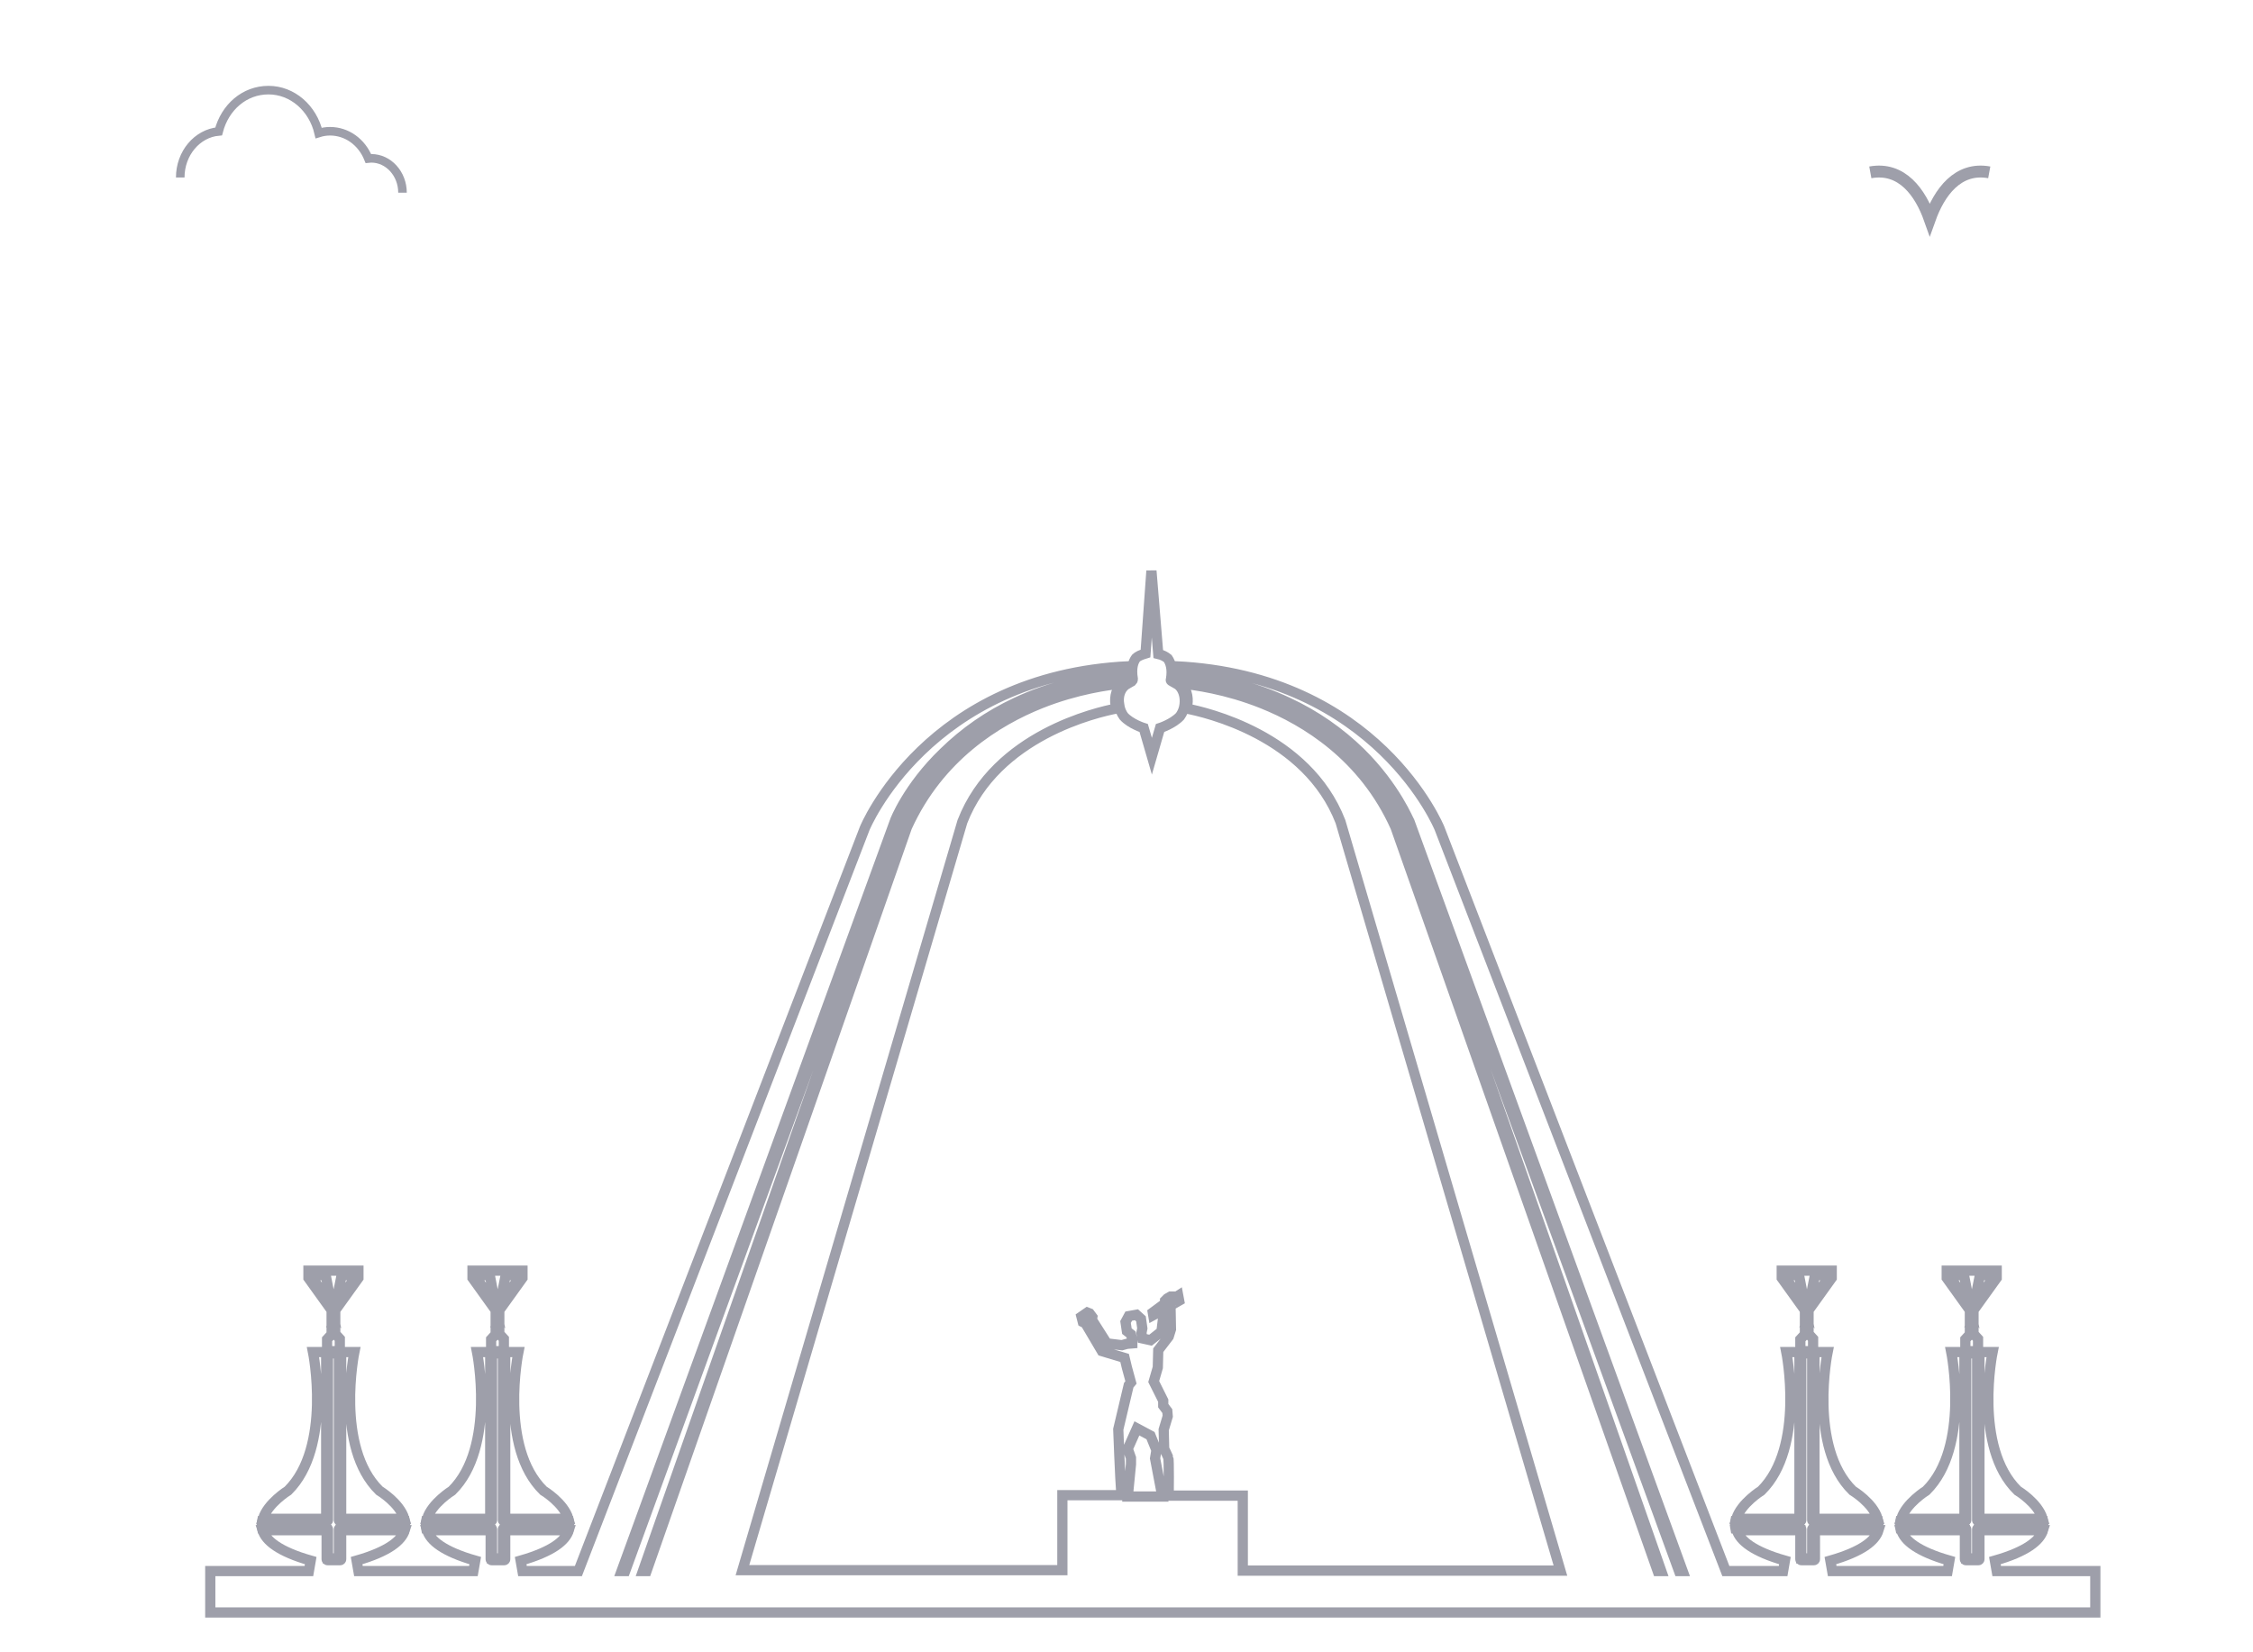 <svg width="75" height="55" viewBox="0 0 75 55" fill="none" xmlns="http://www.w3.org/2000/svg">
<mask id="mask0_1_5576" style="mask-type:alpha" maskUnits="userSpaceOnUse" x="0" y="0" width="75" height="55">
<rect width="75" height="55" fill="#D9D9D9"/>
</mask>
<g mask="url(#mask0_1_5576)">
<path d="M13.399 6.415C13.399 5.783 12.932 5.27 12.359 5.27C12.327 5.27 12.296 5.272 12.262 5.276C12.04 4.725 11.546 4.369 10.987 4.369C10.858 4.369 10.732 4.389 10.608 4.428C10.415 3.599 9.735 3 8.937 3C8.139 3 7.488 3.568 7.279 4.375C6.562 4.44 6 5.103 6 5.908" stroke="#9E9FAA" stroke-width="0.285" stroke-miterlimit="10"/>
<path d="M37.679 22.676C37.649 22.691 37.468 22.797 37.453 22.812C37.286 22.948 37.21 23.19 37.256 23.448C37.271 23.599 37.331 23.735 37.407 23.841C37.634 24.098 38.073 24.234 38.073 24.234L38.345 25.172L38.617 24.234C38.617 24.234 39.041 24.098 39.283 23.841C39.359 23.735 39.419 23.599 39.434 23.448C39.465 23.19 39.389 22.948 39.238 22.812C39.222 22.797 39.041 22.691 39.011 22.676C38.98 22.661 38.965 22.646 38.98 22.616C39.041 22.268 38.965 22.056 38.874 21.92C38.799 21.859 38.693 21.799 38.557 21.768L38.33 19L38.133 21.753C37.982 21.799 37.876 21.844 37.816 21.905C37.725 22.026 37.649 22.237 37.71 22.6C37.71 22.646 37.694 22.661 37.679 22.676Z" stroke="#9E9FAA" stroke-width="0.34" stroke-miterlimit="10"/>
<path d="M66.468 52.296L66.407 51.948C67.466 51.646 67.905 51.283 68.011 50.935H65.893V51.903C65.893 51.918 65.878 51.933 65.863 51.933H65.651H65.439C65.424 51.933 65.409 51.918 65.409 51.903V50.935H63.291C63.397 51.283 63.836 51.646 64.894 51.948L64.834 52.296H60.992L60.931 51.948C61.99 51.646 62.429 51.283 62.535 50.935H60.417V51.903C60.417 51.918 60.401 51.933 60.386 51.933H60.175H59.963C59.948 51.933 59.932 51.918 59.932 51.903V50.935H57.815C57.92 51.283 58.359 51.646 59.418 51.948L59.358 52.296H57.452L47.921 27.577C47.921 27.577 45.864 22.494 39.117 22.177C39.132 22.252 39.132 22.343 39.132 22.449C40.508 22.54 41.764 22.858 42.883 23.387C43.791 23.811 44.593 24.37 45.289 25.051C46.469 26.216 46.907 27.351 46.922 27.351L56.014 52.296H55.893L46.817 27.396C46.817 27.381 46.378 26.276 45.213 25.127C44.139 24.068 42.218 22.782 39.132 22.555C39.132 22.57 39.132 22.585 39.132 22.6C39.147 22.616 39.177 22.631 39.192 22.646C39.343 22.661 40.614 22.736 42.112 23.326C43.035 23.689 43.867 24.189 44.563 24.779C45.44 25.52 46.136 26.443 46.605 27.502L55.303 52.296H55.182L46.454 27.532C45.395 25.172 43.458 23.992 42.021 23.417C40.811 22.933 39.752 22.797 39.313 22.752C39.48 22.918 39.57 23.175 39.525 23.463C39.525 23.508 39.51 23.553 39.495 23.584C40.115 23.705 43.504 24.461 44.623 27.351L51.945 52.281H41.371V49.785H38.905C38.905 49.785 38.92 48.56 38.89 48.514C38.874 48.469 38.754 48.227 38.754 48.227L38.738 47.592L38.874 47.138C38.874 47.123 38.859 46.971 38.859 46.971L38.723 46.79V46.623L38.406 45.988L38.542 45.519L38.557 44.944L38.905 44.49L38.98 44.248C38.98 44.248 38.965 43.477 38.965 43.462C38.965 43.447 39.041 43.416 39.041 43.416L39.253 43.295L39.222 43.129L39.011 43.265V43.159H38.965L38.859 43.22L38.784 43.295V43.386L38.375 43.689L38.39 43.779L38.754 43.583L38.663 44.324L38.3 44.611L38.027 44.551L37.997 44.369L38.027 44.218L37.982 43.9L37.831 43.764L37.574 43.81L37.468 44.006L37.513 44.309L37.649 44.415L37.694 44.596V44.717L37.513 44.732L37.347 44.778L36.847 44.717L36.348 43.931L36.363 43.84L36.273 43.719L36.197 43.689L36 43.825L36.046 44.006L36.136 44.052L36.681 44.974L37.437 45.201L37.513 45.519L37.649 46.018L37.574 46.109L37.226 47.577C37.226 47.577 37.286 49.225 37.331 49.77H35.365V52.266H24.715L32.037 27.351C33.156 24.461 36.545 23.705 37.165 23.584C37.15 23.538 37.15 23.508 37.135 23.463C37.089 23.175 37.18 22.918 37.347 22.752C36.923 22.797 35.849 22.933 34.639 23.417C33.202 23.992 31.265 25.172 30.191 27.532L21.523 52.296H21.402L30.1 27.502C30.584 26.443 31.265 25.52 32.143 24.779C32.839 24.189 33.67 23.689 34.593 23.326C36.091 22.736 37.362 22.646 37.513 22.646C37.543 22.631 37.558 22.616 37.574 22.6C37.574 22.585 37.574 22.57 37.574 22.555C34.487 22.767 32.566 24.068 31.492 25.127C30.327 26.276 29.889 27.381 29.889 27.396L20.812 52.296H20.691L29.783 27.351C29.783 27.335 30.221 26.201 31.416 25.051C32.112 24.37 32.914 23.811 33.822 23.387C34.941 22.858 36.197 22.555 37.574 22.449C37.574 22.343 37.574 22.252 37.589 22.177C30.857 22.494 28.784 27.577 28.784 27.577L19.254 52.296H17.393L17.332 51.948C18.391 51.646 18.83 51.283 18.936 50.935H16.818V51.903C16.818 51.918 16.803 51.933 16.788 51.933H16.576H16.364C16.349 51.933 16.334 51.918 16.334 51.903V50.935H14.216C14.322 51.283 14.761 51.646 15.82 51.948L15.759 52.296H11.932L11.871 51.948C12.93 51.646 13.369 51.283 13.475 50.935H11.357V51.903C11.357 51.918 11.342 51.933 11.327 51.933H11.115H10.903C10.888 51.933 10.873 51.918 10.873 51.903V50.935H8.74C8.846 51.283 9.284 51.646 10.343 51.948L10.283 52.296H7V53.673H69.751V52.296H66.468ZM37.543 48.227L37.846 47.546L38.3 47.788L38.496 48.272L38.451 48.545L38.693 49.815H37.543L37.649 48.741V48.529L37.543 48.227Z" stroke="#9E9FAA" stroke-width="0.34" stroke-miterlimit="10"/>
<path d="M16.319 45.005H15.88C15.88 45.005 16.515 48.167 15.048 49.619C15.048 49.619 14.367 50.042 14.216 50.557H16.319V45.005Z" stroke="#9E9FAA" stroke-width="0.34" stroke-miterlimit="10"/>
<path d="M16.349 50.874C16.364 50.874 16.379 50.889 16.379 50.905V51.873H16.561H16.742V50.905C16.742 50.889 16.758 50.874 16.773 50.874H18.936C18.951 50.799 18.951 50.708 18.936 50.632H16.773C16.758 50.632 16.742 50.617 16.742 50.602V45.05H16.561H16.379V50.602C16.379 50.617 16.364 50.632 16.349 50.632H14.186C14.171 50.708 14.171 50.799 14.186 50.874H16.349Z" stroke="#9E9FAA" stroke-width="0.34" stroke-miterlimit="10"/>
<path d="M17.257 45.005H16.818V50.557H18.921C18.77 50.027 18.089 49.619 18.089 49.619C16.606 48.167 17.257 45.005 17.257 45.005Z" stroke="#9E9FAA" stroke-width="0.34" stroke-miterlimit="10"/>
<path d="M16.5 44.415L16.349 44.581V44.975H16.561H16.773V44.566L16.621 44.4V43.613L17.393 42.539V42.297H16.561H15.729V42.539L16.5 43.613V44.415ZM16.833 42.448H17.211V42.63L16.637 43.447L16.833 42.448ZM15.925 42.63V42.448H16.304L16.5 43.462L15.925 42.63Z" stroke="#9E9FAA" stroke-width="0.34" stroke-miterlimit="10"/>
<path d="M10.858 45.005H10.419C10.419 45.005 11.054 48.167 9.587 49.619C9.587 49.619 8.906 50.042 8.755 50.557H10.858V45.005Z" stroke="#9E9FAA" stroke-width="0.34" stroke-miterlimit="10"/>
<path d="M10.888 50.874C10.903 50.874 10.918 50.889 10.918 50.905V51.873H11.1H11.281V50.905C11.281 50.889 11.296 50.874 11.311 50.874H13.475C13.49 50.799 13.49 50.708 13.475 50.632H11.311C11.296 50.632 11.281 50.617 11.281 50.602V45.05H11.1H10.918V50.602C10.918 50.617 10.903 50.632 10.888 50.632H8.725C8.709 50.708 8.709 50.799 8.725 50.874H10.888Z" stroke="#9E9FAA" stroke-width="0.34" stroke-miterlimit="10"/>
<path d="M11.796 45.005H11.357V50.557H13.46C13.308 50.027 12.628 49.619 12.628 49.619C11.145 48.167 11.796 45.005 11.796 45.005Z" stroke="#9E9FAA" stroke-width="0.34" stroke-miterlimit="10"/>
<path d="M11.039 44.415L10.888 44.581V44.975H11.1H11.312V44.566L11.16 44.4V43.613L11.932 42.539V42.297H11.1H10.268V42.539L11.039 43.613V44.415ZM11.372 42.448H11.75V42.63L11.175 43.447L11.372 42.448ZM10.464 42.63V42.448H10.842L11.039 43.462L10.464 42.63Z" stroke="#9E9FAA" stroke-width="0.34" stroke-miterlimit="10"/>
<path d="M59.902 45.005H59.464C59.464 45.005 60.099 48.167 58.632 49.619C58.632 49.619 57.951 50.042 57.8 50.557H59.902V45.005Z" stroke="#9E9FAA" stroke-width="0.34" stroke-miterlimit="10"/>
<path d="M59.932 50.874C59.948 50.874 59.963 50.889 59.963 50.905V51.873H60.144H60.326V50.905C60.326 50.889 60.341 50.874 60.356 50.874H62.519C62.535 50.799 62.535 50.708 62.519 50.632H60.356C60.341 50.632 60.326 50.617 60.326 50.602V45.05H60.144H59.963V50.602C59.963 50.617 59.948 50.632 59.932 50.632H57.769C57.754 50.708 57.754 50.799 57.769 50.874H59.932Z" stroke="#9E9FAA" stroke-width="0.34" stroke-miterlimit="10"/>
<path d="M60.84 45.005H60.401V50.557H62.504C62.353 50.027 61.672 49.619 61.672 49.619C60.19 48.167 60.84 45.005 60.84 45.005Z" stroke="#9E9FAA" stroke-width="0.34" stroke-miterlimit="10"/>
<path d="M60.084 44.415L59.932 44.581V44.975H60.144H60.356V44.566L60.205 44.4V43.613L60.976 42.539V42.297H60.144H59.312V42.539L60.084 43.613V44.415ZM60.417 42.448H60.795V42.63L60.22 43.447L60.417 42.448ZM59.509 42.63V42.448H59.887L60.084 43.462L59.509 42.63Z" stroke="#9E9FAA" stroke-width="0.34" stroke-miterlimit="10"/>
<path d="M65.394 45.005H64.955C64.955 45.005 65.59 48.167 64.123 49.619C64.123 49.619 63.442 50.042 63.291 50.557H65.394V45.005Z" stroke="#9E9FAA" stroke-width="0.34" stroke-miterlimit="10"/>
<path d="M65.424 50.874C65.439 50.874 65.454 50.889 65.454 50.905V51.873H65.636H65.817V50.905C65.817 50.889 65.832 50.874 65.847 50.874H68.011C68.026 50.799 68.026 50.708 68.011 50.632H65.847C65.832 50.632 65.817 50.617 65.817 50.602V45.05H65.636H65.454V50.602C65.454 50.617 65.439 50.632 65.424 50.632H63.261C63.245 50.708 63.245 50.799 63.261 50.874H65.424Z" stroke="#9E9FAA" stroke-width="0.34" stroke-miterlimit="10"/>
<path d="M66.332 45.005H65.893V50.557H67.996C67.844 50.027 67.164 49.619 67.164 49.619C65.681 48.167 66.332 45.005 66.332 45.005Z" stroke="#9E9FAA" stroke-width="0.34" stroke-miterlimit="10"/>
<path d="M65.575 44.415L65.424 44.581V44.975H65.636H65.847V44.566L65.696 44.4V43.613L66.468 42.539V42.297H65.636H64.804V42.539L65.575 43.613V44.415ZM65.908 42.448H66.286V42.63L65.711 43.447L65.908 42.448ZM65 42.63V42.448H65.379L65.575 43.462L65 42.63Z" stroke="#9E9FAA" stroke-width="0.34" stroke-miterlimit="10"/>
<path d="M62.261 5.737C63.314 5.545 63.928 6.412 64.24 7.294C64.556 6.408 65.172 5.545 66.22 5.737" stroke="#9E9FAA" stroke-width="0.396" stroke-miterlimit="10"/>
</g>
</svg>
